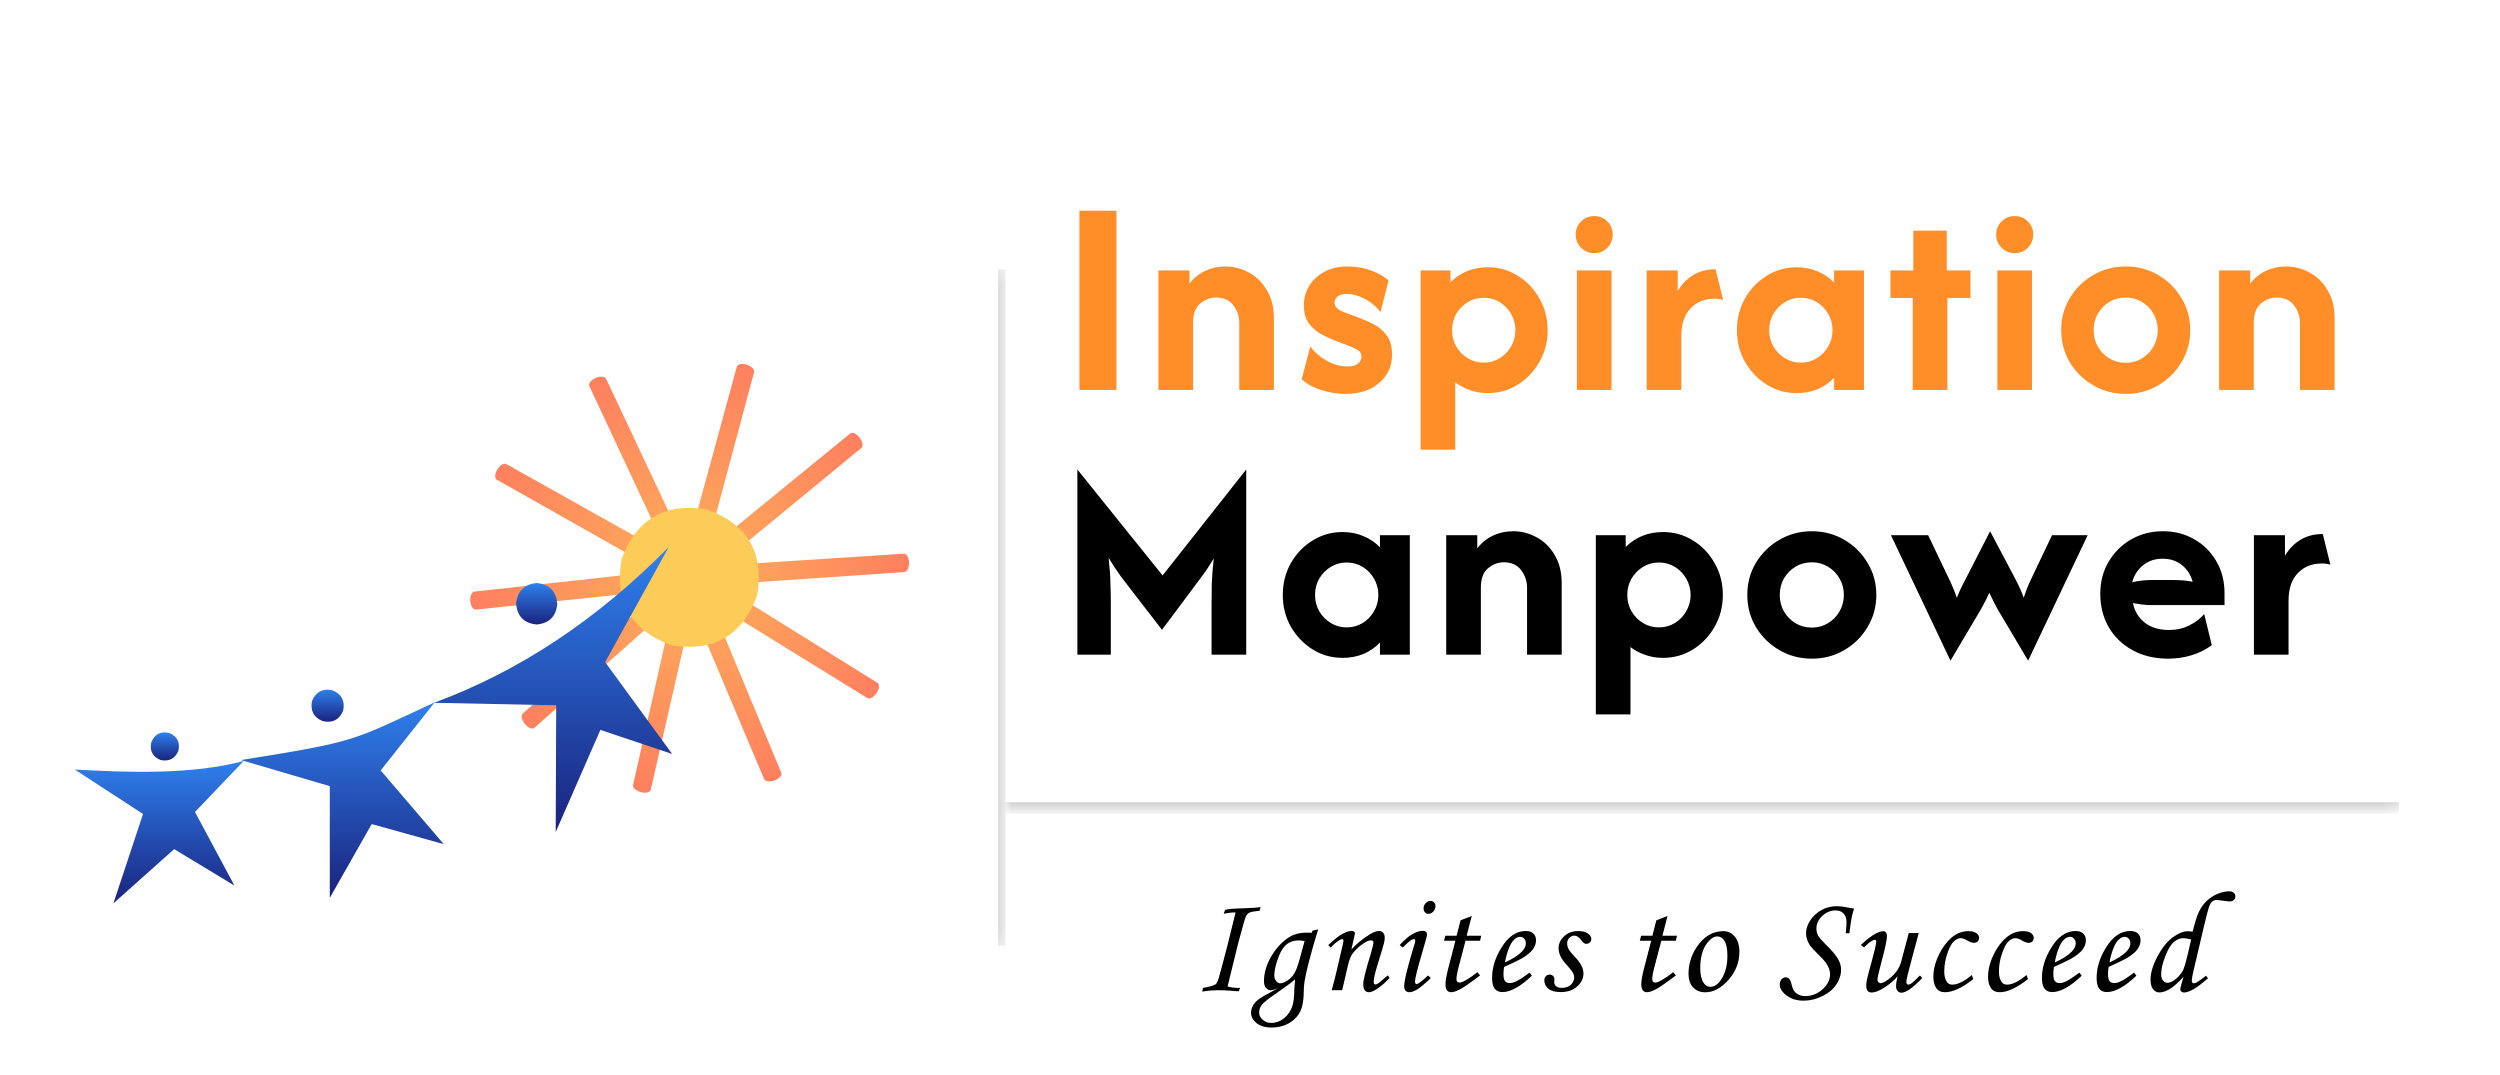 <svg width="179" height="77" viewBox="0 0 179 77" fill="none" xmlns="http://www.w3.org/2000/svg">
<mask id="path-2-inside-1_3767_22722" fill="white">
<path d="M0.164 19.285H71.736V67.714H0.164V19.285Z"/>
</mask>
<path d="M71.736 19.285H71.47V67.714H71.736H72.001V19.285H71.736Z" fill="black" fill-opacity="0.2" mask="url(#path-2-inside-1_3767_22722)"/>
<path d="M53.992 26.65L51.233 36.945L49.931 36.596L52.77 26.211C53.059 25.823 54.099 26.25 53.992 26.65Z" fill="url(#paint0_linear_3767_22722)"/>
<path d="M61.669 32.078L53.432 38.858L52.578 37.811L60.915 31.001C61.38 30.865 61.983 31.808 61.669 32.078Z" fill="url(#paint1_linear_3767_22722)"/>
<path d="M64.748 40.958L54.132 41.686L54.029 40.337L64.766 39.642C65.226 39.802 65.168 40.922 64.748 40.958Z" fill="url(#paint2_linear_3767_22722)"/>
<path d="M62.103 49.981L53.032 44.387L53.749 43.239L62.871 48.921C63.156 49.314 62.457 50.187 62.103 49.981Z" fill="url(#paint3_linear_3767_22722)"/>
<path d="M54.71 55.777L50.567 45.959L51.823 45.439L55.955 55.367C55.956 55.851 54.886 56.16 54.71 55.777Z" fill="url(#paint4_linear_3767_22722)"/>
<path d="M45.328 56.204L47.666 45.814L48.982 46.111L46.582 56.595C46.292 56.983 45.239 56.608 45.328 56.204Z" fill="url(#paint5_linear_3767_22722)"/>
<path d="M37.429 51.093L45.379 43.993L46.282 44.998L38.226 52.144C37.775 52.302 37.127 51.384 37.429 51.093Z" fill="url(#paint6_linear_3767_22722)"/>
<path d="M33.984 42.355L44.568 41.19L44.728 42.536L34.028 43.651C33.559 43.525 33.565 42.392 33.984 42.355Z" fill="url(#paint7_linear_3767_22722)"/>
<path d="M36.264 33.233L45.551 38.438L44.899 39.621L35.527 34.319C35.237 33.943 35.893 33.021 36.264 33.233Z" fill="url(#paint8_linear_3767_22722)"/>
<path d="M43.399 27.126L47.941 36.773L46.728 37.341L42.174 27.598C42.156 27.109 43.222 26.744 43.399 27.126Z" fill="url(#paint9_linear_3767_22722)"/>
<path d="M48.048 46.194C45.171 45.126 43.991 43.073 44.507 40.035C45.578 37.147 47.626 35.965 50.649 36.489C53.541 37.55 54.728 39.598 54.212 42.636C53.14 45.524 51.086 46.711 48.048 46.194Z" fill="#FDCB58"/>
<path d="M31.07 50.32C37.182 48.073 42.79 44.334 47.877 39.176L43.329 47.408L48.128 53.986L42.987 52.261L39.788 59.576L39.824 50.499L31.07 50.32Z" fill="url(#paint10_linear_3767_22722)"/>
<path d="M38.427 44.712C37.528 44.628 37.037 44.137 36.953 43.238C37.037 42.327 37.528 41.83 38.427 41.746C39.326 41.83 39.817 42.327 39.901 43.238C39.817 44.137 39.326 44.628 38.427 44.712Z" fill="url(#paint11_linear_3767_22722)"/>
<path d="M17.25 54.419C25.698 53.071 25.105 53.071 31.126 50.285L27.256 55.162L31.773 60.441L26.615 59.003L23.613 64.287L23.613 56.289L17.25 54.419Z" fill="url(#paint12_linear_3767_22722)"/>
<path d="M23.116 51.633C22.457 51.369 22.2 50.884 22.343 50.177C22.619 49.53 23.104 49.278 23.799 49.422C24.458 49.698 24.716 50.183 24.572 50.878C24.297 51.537 23.811 51.789 23.116 51.633Z" fill="url(#paint13_linear_3767_22722)"/>
<path d="M5.352 55.099C9.216 55.315 13.728 55.477 17.448 54.488L13.961 58.137L16.783 63.404L12.47 60.797L8.12 64.68L10.241 58.281L5.352 55.099Z" fill="url(#paint14_linear_3767_22722)"/>
<path d="M11.499 54.419C10.924 54.18 10.702 53.754 10.834 53.143C11.073 52.568 11.499 52.346 12.11 52.478C12.685 52.718 12.907 53.143 12.775 53.754C12.535 54.318 12.11 54.539 11.499 54.419Z" fill="url(#paint15_linear_3767_22722)"/>
<mask id="path-21-inside-2_3767_22722" fill="white">
<path d="M72 3.938H171.767V57.858H72V3.938Z"/>
</mask>
<path d="M171.767 57.858V57.44H72V57.858V58.275H171.767V57.858Z" fill="black" fill-opacity="0.2" mask="url(#path-21-inside-2_3767_22722)"/>
<path d="M77.287 27.918V15.088H79.939V27.918H77.287ZM82.943 27.918V19.365H85.167V20.305C85.471 19.906 85.846 19.602 86.293 19.393C86.74 19.184 87.219 19.079 87.733 19.079C88.341 19.079 88.906 19.227 89.429 19.521C89.961 19.807 90.389 20.23 90.712 20.79C91.045 21.341 91.211 22.011 91.211 22.8V27.918H88.731V23.128C88.731 22.653 88.588 22.23 88.303 21.859C88.018 21.489 87.609 21.303 87.077 21.303C86.649 21.303 86.264 21.451 85.922 21.745C85.59 22.03 85.423 22.482 85.423 23.1V27.918H82.943ZM96.35 28.203C95.771 28.203 95.181 28.108 94.583 27.918C93.993 27.728 93.532 27.471 93.2 27.148L93.813 24.81C94.088 25.19 94.469 25.523 94.953 25.808C95.448 26.093 95.956 26.236 96.479 26.236C96.83 26.236 97.082 26.169 97.234 26.036C97.396 25.903 97.477 25.742 97.477 25.552C97.477 25.333 97.396 25.176 97.234 25.081C97.073 24.977 96.906 24.891 96.735 24.825L95.538 24.368C95.272 24.264 94.968 24.121 94.625 23.941C94.283 23.76 93.984 23.503 93.727 23.171C93.48 22.838 93.357 22.401 93.357 21.859C93.357 21.365 93.48 20.909 93.727 20.491C93.974 20.073 94.331 19.735 94.796 19.479C95.272 19.213 95.842 19.079 96.507 19.079C97.125 19.079 97.7 19.184 98.232 19.393C98.774 19.602 99.168 19.835 99.415 20.092L98.845 22.344C98.522 21.926 98.137 21.608 97.69 21.389C97.253 21.161 96.835 21.047 96.436 21.047C96.132 21.047 95.908 21.109 95.766 21.232C95.623 21.356 95.552 21.498 95.552 21.66C95.552 21.783 95.6 21.907 95.695 22.03C95.799 22.145 95.97 22.249 96.208 22.344L97.32 22.758C97.643 22.872 97.985 23.024 98.346 23.214C98.717 23.404 99.03 23.67 99.287 24.012C99.544 24.345 99.672 24.805 99.672 25.395C99.672 26.222 99.363 26.896 98.745 27.419C98.137 27.942 97.339 28.203 96.35 28.203ZM101.716 32.195V19.365H103.854V20.206C104.186 19.873 104.576 19.612 105.023 19.422C105.479 19.232 105.978 19.137 106.52 19.137C107.318 19.137 108.04 19.341 108.686 19.75C109.333 20.149 109.846 20.69 110.226 21.375C110.616 22.059 110.811 22.814 110.811 23.641C110.811 24.468 110.616 25.224 110.226 25.908C109.846 26.583 109.333 27.124 108.686 27.533C108.04 27.942 107.318 28.146 106.52 28.146C106.063 28.146 105.641 28.075 105.251 27.932C104.861 27.799 104.51 27.614 104.196 27.376V32.195H101.716ZM106.235 25.965C106.653 25.965 107.033 25.86 107.375 25.651C107.717 25.442 107.988 25.162 108.188 24.81C108.397 24.459 108.501 24.069 108.501 23.641C108.501 23.214 108.397 22.824 108.188 22.472C107.988 22.121 107.717 21.84 107.375 21.631C107.033 21.422 106.653 21.318 106.235 21.318C105.816 21.318 105.436 21.422 105.094 21.631C104.752 21.84 104.476 22.121 104.267 22.472C104.068 22.824 103.968 23.214 103.968 23.641C103.968 24.069 104.068 24.459 104.267 24.81C104.476 25.162 104.752 25.442 105.094 25.651C105.436 25.86 105.816 25.965 106.235 25.965ZM112.905 27.918V19.365H115.385V27.918H112.905ZM114.145 18.124C113.774 18.124 113.461 17.996 113.204 17.739C112.947 17.483 112.819 17.169 112.819 16.799C112.819 16.419 112.947 16.105 113.204 15.858C113.461 15.601 113.774 15.473 114.145 15.473C114.525 15.473 114.839 15.601 115.086 15.858C115.342 16.105 115.471 16.419 115.471 16.799C115.471 17.169 115.342 17.483 115.086 17.739C114.839 17.996 114.525 18.124 114.145 18.124ZM117.902 27.918V19.365H120.126V20.833C120.421 20.339 120.791 19.959 121.238 19.692C121.694 19.417 122.226 19.279 122.835 19.279L123.376 21.474C123.196 21.417 122.991 21.389 122.763 21.389C122.051 21.389 121.476 21.622 121.038 22.087C120.601 22.544 120.383 23.199 120.383 24.055V27.918H117.902ZM128.642 28.146C127.853 28.146 127.135 27.942 126.489 27.533C125.843 27.124 125.325 26.583 124.935 25.908C124.555 25.224 124.365 24.468 124.365 23.641C124.365 22.814 124.555 22.059 124.935 21.375C125.325 20.69 125.843 20.149 126.489 19.75C127.135 19.341 127.853 19.137 128.642 19.137C129.193 19.137 129.697 19.236 130.153 19.436C130.609 19.626 130.999 19.892 131.322 20.234V19.365H133.46V27.918H131.322V27.048C130.999 27.39 130.609 27.661 130.153 27.861C129.697 28.051 129.193 28.146 128.642 28.146ZM128.941 25.965C129.359 25.965 129.739 25.86 130.081 25.651C130.424 25.442 130.694 25.162 130.894 24.81C131.103 24.459 131.208 24.069 131.208 23.641C131.208 23.214 131.103 22.824 130.894 22.472C130.694 22.121 130.424 21.84 130.081 21.631C129.739 21.422 129.359 21.318 128.941 21.318C128.523 21.318 128.143 21.422 127.801 21.631C127.458 21.84 127.183 22.121 126.974 22.472C126.774 22.824 126.674 23.214 126.674 23.641C126.674 24.069 126.774 24.459 126.974 24.81C127.183 25.162 127.458 25.442 127.801 25.651C128.143 25.86 128.523 25.965 128.941 25.965ZM136.951 27.918V21.332H135.354V19.365H136.994V16.514H139.389V19.365H141.085V21.332H139.432V27.918H136.951ZM143.013 27.918V19.365H145.493V27.918H143.013ZM144.253 18.124C143.882 18.124 143.568 17.996 143.312 17.739C143.055 17.483 142.927 17.169 142.927 16.799C142.927 16.419 143.055 16.105 143.312 15.858C143.568 15.601 143.882 15.473 144.253 15.473C144.633 15.473 144.947 15.601 145.194 15.858C145.45 16.105 145.579 16.419 145.579 16.799C145.579 17.169 145.45 17.483 145.194 17.739C144.947 17.996 144.633 18.124 144.253 18.124ZM152.201 28.203C151.355 28.203 150.581 27.999 149.878 27.59C149.174 27.181 148.614 26.63 148.195 25.936C147.787 25.243 147.582 24.478 147.582 23.641C147.582 22.796 147.787 22.03 148.195 21.346C148.614 20.652 149.174 20.101 149.878 19.692C150.581 19.284 151.355 19.079 152.201 19.079C153.057 19.079 153.831 19.284 154.525 19.692C155.228 20.101 155.784 20.652 156.193 21.346C156.611 22.03 156.82 22.796 156.82 23.641C156.82 24.478 156.611 25.243 156.193 25.936C155.784 26.63 155.228 27.181 154.525 27.59C153.831 27.999 153.057 28.203 152.201 28.203ZM152.201 25.979C152.629 25.979 153.014 25.875 153.356 25.666C153.708 25.456 153.983 25.176 154.183 24.825C154.392 24.463 154.496 24.069 154.496 23.641C154.496 23.204 154.392 22.81 154.183 22.458C153.983 22.107 153.708 21.826 153.356 21.617C153.014 21.408 152.629 21.303 152.201 21.303C151.774 21.303 151.384 21.408 151.032 21.617C150.69 21.826 150.415 22.107 150.206 22.458C150.006 22.81 149.906 23.204 149.906 23.641C149.906 24.069 150.006 24.463 150.206 24.825C150.415 25.176 150.69 25.456 151.032 25.666C151.384 25.875 151.774 25.979 152.201 25.979ZM158.89 27.918V19.365H161.114V20.305C161.418 19.906 161.793 19.602 162.24 19.393C162.687 19.184 163.167 19.079 163.68 19.079C164.288 19.079 164.854 19.227 165.376 19.521C165.908 19.807 166.336 20.23 166.659 20.79C166.992 21.341 167.158 22.011 167.158 22.8V27.918H164.678V23.128C164.678 22.653 164.535 22.23 164.25 21.859C163.965 21.489 163.556 21.303 163.024 21.303C162.596 21.303 162.212 21.451 161.869 21.745C161.537 22.03 161.37 22.482 161.37 23.1V27.918H158.89Z" fill="#FF8D28"/>
<path d="M77.14 46.875V33.617L83.242 41.201L89.229 33.617V46.875H86.748V43.197C86.748 42.779 86.753 42.309 86.763 41.786C86.782 41.263 86.829 40.664 86.905 39.99C86.611 40.484 86.325 40.911 86.05 41.273C85.784 41.634 85.537 41.966 85.308 42.27L83.199 45.093L81.018 42.27C80.799 41.985 80.538 41.643 80.234 41.244C79.939 40.835 79.654 40.403 79.378 39.947C79.454 40.641 79.497 41.249 79.507 41.772C79.525 42.294 79.535 42.769 79.535 43.197V46.875H77.14ZM96.125 47.103C95.336 47.103 94.618 46.899 93.972 46.49C93.326 46.081 92.808 45.54 92.418 44.865C92.038 44.181 91.848 43.425 91.848 42.598C91.848 41.772 92.038 41.016 92.418 40.332C92.808 39.647 93.326 39.106 93.972 38.707C94.618 38.298 95.336 38.094 96.125 38.094C96.676 38.094 97.18 38.193 97.636 38.393C98.092 38.583 98.482 38.849 98.805 39.191V38.322H100.943V46.875H98.805V46.005C98.482 46.347 98.092 46.618 97.636 46.818C97.18 47.008 96.676 47.103 96.125 47.103ZM96.424 44.922C96.842 44.922 97.222 44.817 97.565 44.608C97.907 44.399 98.178 44.119 98.377 43.767C98.586 43.416 98.691 43.026 98.691 42.598C98.691 42.171 98.586 41.781 98.377 41.429C98.178 41.078 97.907 40.797 97.565 40.588C97.222 40.379 96.842 40.275 96.424 40.275C96.006 40.275 95.626 40.379 95.284 40.588C94.942 40.797 94.666 41.078 94.457 41.429C94.257 41.781 94.158 42.171 94.158 42.598C94.158 43.026 94.257 43.416 94.457 43.767C94.666 44.119 94.942 44.399 95.284 44.608C95.626 44.817 96.006 44.922 96.424 44.922ZM103.549 46.875V38.322H105.773V39.263C106.077 38.863 106.453 38.559 106.899 38.35C107.346 38.141 107.826 38.037 108.339 38.037C108.947 38.037 109.513 38.184 110.036 38.478C110.568 38.764 110.995 39.187 111.319 39.747C111.651 40.298 111.817 40.968 111.817 41.757V46.875H109.337V42.085C109.337 41.61 109.194 41.187 108.909 40.816C108.624 40.446 108.216 40.26 107.683 40.26C107.256 40.26 106.871 40.408 106.529 40.702C106.196 40.987 106.03 41.439 106.03 42.057V46.875H103.549ZM114.261 51.152V38.322H116.4V39.163C116.732 38.83 117.122 38.569 117.569 38.379C118.025 38.189 118.524 38.094 119.065 38.094C119.864 38.094 120.586 38.298 121.232 38.707C121.879 39.106 122.392 39.647 122.772 40.332C123.162 41.016 123.356 41.772 123.356 42.598C123.356 43.425 123.162 44.181 122.772 44.865C122.392 45.54 121.879 46.081 121.232 46.49C120.586 46.899 119.864 47.103 119.065 47.103C118.609 47.103 118.186 47.032 117.797 46.889C117.407 46.756 117.055 46.571 116.742 46.333V51.152H114.261ZM118.78 44.922C119.198 44.922 119.579 44.817 119.921 44.608C120.263 44.399 120.534 44.119 120.733 43.767C120.942 43.416 121.047 43.026 121.047 42.598C121.047 42.171 120.942 41.781 120.733 41.429C120.534 41.078 120.263 40.797 119.921 40.588C119.579 40.379 119.198 40.275 118.78 40.275C118.362 40.275 117.982 40.379 117.64 40.588C117.298 40.797 117.022 41.078 116.813 41.429C116.613 41.781 116.514 42.171 116.514 42.598C116.514 43.026 116.613 43.416 116.813 43.767C117.022 44.119 117.298 44.399 117.64 44.608C117.982 44.817 118.362 44.922 118.78 44.922ZM129.726 47.16C128.88 47.16 128.105 46.956 127.402 46.547C126.699 46.139 126.138 45.587 125.72 44.894C125.311 44.2 125.107 43.435 125.107 42.598C125.107 41.752 125.311 40.987 125.72 40.303C126.138 39.609 126.699 39.058 127.402 38.65C128.105 38.241 128.88 38.037 129.726 38.037C130.581 38.037 131.356 38.241 132.049 38.65C132.753 39.058 133.309 39.609 133.717 40.303C134.136 40.987 134.345 41.752 134.345 42.598C134.345 43.435 134.136 44.2 133.717 44.894C133.309 45.587 132.753 46.139 132.049 46.547C131.356 46.956 130.581 47.16 129.726 47.16ZM129.726 44.936C130.154 44.936 130.538 44.832 130.881 44.623C131.232 44.413 131.508 44.133 131.707 43.782C131.916 43.42 132.021 43.026 132.021 42.598C132.021 42.161 131.916 41.767 131.707 41.415C131.508 41.063 131.232 40.783 130.881 40.574C130.538 40.365 130.154 40.26 129.726 40.26C129.298 40.26 128.909 40.365 128.557 40.574C128.215 40.783 127.939 41.063 127.73 41.415C127.53 41.767 127.431 42.161 127.431 42.598C127.431 43.026 127.53 43.42 127.73 43.782C127.939 44.133 128.215 44.413 128.557 44.623C128.909 44.832 129.298 44.936 129.726 44.936ZM139.654 47.303L135.391 38.322H138.057L139.369 41.073C139.492 41.311 139.616 41.572 139.739 41.857C139.863 42.133 139.986 42.446 140.11 42.798C140.243 42.465 140.371 42.175 140.495 41.928C140.628 41.672 140.756 41.425 140.88 41.187L142.491 38.037L144.159 41.187C144.273 41.396 144.391 41.629 144.515 41.886C144.648 42.142 144.776 42.446 144.9 42.798C145.023 42.418 145.142 42.095 145.256 41.828C145.38 41.562 145.499 41.311 145.613 41.073L146.924 38.322H149.476L145.214 47.303L143.261 44.01C143.108 43.763 142.966 43.511 142.833 43.254C142.7 42.998 142.567 42.727 142.434 42.441C142.31 42.727 142.177 42.998 142.035 43.254C141.901 43.511 141.759 43.763 141.607 44.01L139.654 47.303ZM155.241 47.16C154.281 47.16 153.436 46.961 152.704 46.561C151.972 46.162 151.402 45.616 150.993 44.922C150.585 44.219 150.38 43.416 150.38 42.513C150.38 41.648 150.58 40.883 150.979 40.218C151.378 39.543 151.915 39.011 152.59 38.621C153.274 38.231 154.03 38.037 154.856 38.037C155.702 38.037 156.458 38.231 157.123 38.621C157.788 39.001 158.311 39.524 158.691 40.189C159.081 40.854 159.276 41.61 159.276 42.456V43.325H154.058C153.821 43.325 153.592 43.311 153.374 43.283C153.155 43.254 152.937 43.221 152.718 43.183C152.832 43.753 153.113 44.219 153.559 44.58C154.015 44.931 154.595 45.107 155.298 45.107C155.84 45.107 156.325 44.998 156.752 44.779C157.19 44.561 157.546 44.29 157.822 43.967L158.363 46.191C157.936 46.514 157.451 46.756 156.909 46.918C156.377 47.079 155.821 47.16 155.241 47.16ZM152.661 41.686C153.136 41.581 153.602 41.529 154.058 41.529H155.569C155.835 41.529 156.087 41.539 156.325 41.558C156.562 41.577 156.786 41.61 156.995 41.657C156.852 41.144 156.591 40.74 156.211 40.446C155.84 40.151 155.379 40.004 154.828 40.004C154.305 40.004 153.849 40.156 153.459 40.46C153.079 40.755 152.813 41.163 152.661 41.686ZM161.38 46.875V38.322H163.603V39.79C163.898 39.296 164.269 38.916 164.715 38.65C165.172 38.374 165.704 38.236 166.312 38.236L166.854 40.431C166.673 40.374 166.469 40.346 166.241 40.346C165.528 40.346 164.953 40.579 164.516 41.044C164.079 41.501 163.86 42.156 163.86 43.012V46.875H161.38Z" fill="black"/>
<path d="M90.264 64.949L90.179 65.221C89.8 65.244 89.548 65.291 89.424 65.362C89.343 65.409 89.276 65.479 89.222 65.573C89.159 65.694 88.973 66.335 88.664 67.495C88.563 67.878 88.307 68.923 87.894 70.631C88.129 70.708 88.426 70.741 88.785 70.731L88.704 70.973C88.597 70.976 88.382 70.963 88.06 70.933C87.829 70.912 87.558 70.902 87.25 70.902C86.824 70.902 86.433 70.934 86.077 70.998L86.138 70.731C86.507 70.674 86.787 70.6 86.978 70.51C87.025 70.486 87.062 70.458 87.089 70.424C87.139 70.364 87.193 70.243 87.25 70.062C87.31 69.877 87.511 69.129 87.854 67.817C87.954 67.438 88.159 66.61 88.468 65.332C88.236 65.325 87.953 65.357 87.617 65.427L87.713 65.15C87.854 65.113 87.998 65.088 88.146 65.075C88.293 65.058 88.627 65.043 89.147 65.029C89.633 65.016 90.006 64.989 90.264 64.949ZM93.973 66.635L94.38 66.544C94.135 67.329 93.911 68.116 93.706 68.904C93.558 69.468 93.456 69.938 93.399 70.314C93.369 70.501 93.352 70.74 93.349 71.028C93.342 71.511 93.288 71.9 93.188 72.196C93.047 72.608 92.783 72.941 92.398 73.192C92.015 73.444 91.561 73.57 91.034 73.57C90.581 73.57 90.224 73.462 89.962 73.248C89.704 73.036 89.574 72.793 89.574 72.518C89.574 72.246 89.678 71.993 89.886 71.758C90.041 71.58 90.363 71.365 90.853 71.114C91.101 70.983 91.334 70.849 91.552 70.711C91.304 70.839 91.111 70.902 90.973 70.902C90.849 70.902 90.739 70.845 90.641 70.731C90.547 70.614 90.5 70.46 90.5 70.268C90.5 69.651 90.683 69.039 91.049 68.431C91.418 67.821 91.861 67.363 92.377 67.058C92.696 66.87 93.095 66.776 93.575 66.776C93.669 66.776 93.785 66.779 93.922 66.786L93.973 66.635ZM93.409 67.38C93.248 67.35 93.106 67.334 92.981 67.334C92.663 67.334 92.389 67.418 92.161 67.586C91.933 67.754 91.738 68.035 91.577 68.431C91.353 68.992 91.24 69.463 91.24 69.846C91.24 70.003 91.284 70.136 91.371 70.243C91.462 70.35 91.562 70.404 91.673 70.404C91.807 70.404 91.973 70.34 92.171 70.213C92.369 70.082 92.53 69.919 92.654 69.725C92.782 69.53 92.911 69.195 93.042 68.718L93.409 67.38ZM92.725 70.122C92.497 70.327 92.057 70.654 91.406 71.104C90.832 71.493 90.48 71.773 90.349 71.944C90.219 72.118 90.153 72.303 90.153 72.498C90.153 72.689 90.237 72.86 90.405 73.011C90.576 73.165 90.782 73.242 91.024 73.242C91.252 73.242 91.473 73.185 91.688 73.071C91.903 72.961 92.089 72.798 92.247 72.583C92.408 72.372 92.518 72.132 92.579 71.864C92.639 71.595 92.671 71.24 92.674 70.797C92.678 70.699 92.695 70.475 92.725 70.122ZM95.276 67.848L95.105 67.671C95.534 67.262 95.876 66.99 96.131 66.856C96.386 66.722 96.604 66.655 96.785 66.655C96.856 66.655 96.911 66.67 96.951 66.7C96.992 66.731 97.012 66.766 97.012 66.806C97.012 66.836 97.004 66.89 96.987 66.967L96.76 67.978C97.103 67.599 97.532 67.246 98.049 66.917C98.324 66.746 98.55 66.66 98.728 66.66C98.859 66.66 98.961 66.702 99.035 66.786C99.109 66.87 99.146 66.99 99.146 67.148C99.146 67.252 99.131 67.37 99.1 67.5C99.047 67.719 98.906 68.193 98.678 68.925C98.463 69.609 98.356 70.064 98.356 70.288C98.356 70.356 98.366 70.406 98.386 70.439C98.406 70.473 98.434 70.49 98.471 70.49C98.569 70.49 98.721 70.396 98.929 70.208C99.077 70.074 99.225 69.95 99.372 69.835L99.498 70.017C99.189 70.359 98.869 70.634 98.537 70.842C98.325 70.976 98.151 71.043 98.013 71.043C97.886 71.043 97.787 70.996 97.716 70.902C97.646 70.812 97.611 70.662 97.611 70.454C97.611 70.156 97.797 69.413 98.169 68.225C98.284 67.802 98.341 67.556 98.341 67.485C98.341 67.381 98.278 67.329 98.154 67.329C98.02 67.329 97.847 67.4 97.636 67.541C97.321 67.749 97.057 67.994 96.846 68.275C96.712 68.457 96.599 68.745 96.509 69.141L96.101 70.897H95.351C95.492 70.394 95.615 69.913 95.719 69.453L96.166 67.541C96.183 67.463 96.192 67.408 96.192 67.375C96.192 67.284 96.158 67.239 96.091 67.239C96.037 67.239 95.96 67.274 95.859 67.344C95.651 67.482 95.457 67.65 95.276 67.848ZM102.421 64.506C102.525 64.506 102.611 64.541 102.678 64.612C102.745 64.679 102.779 64.766 102.779 64.874C102.779 65.021 102.727 65.152 102.623 65.266C102.522 65.377 102.408 65.432 102.28 65.432C102.18 65.432 102.096 65.397 102.029 65.326C101.962 65.256 101.928 65.164 101.928 65.05C101.928 64.899 101.977 64.771 102.074 64.667C102.171 64.56 102.287 64.506 102.421 64.506ZM100.439 67.838L100.217 67.666C100.553 67.297 100.858 67.036 101.133 66.881C101.412 66.724 101.648 66.645 101.843 66.645C101.95 66.645 102.032 66.668 102.089 66.715C102.146 66.762 102.175 66.826 102.175 66.907C102.175 67.004 102.066 67.417 101.848 68.145C101.492 69.336 101.314 70.053 101.314 70.299C101.314 70.345 101.326 70.386 101.349 70.419C101.373 70.449 101.398 70.465 101.425 70.465C101.532 70.465 101.807 70.257 102.25 69.841L102.447 70.032C101.987 70.465 101.651 70.741 101.44 70.862C101.229 70.983 101.056 71.043 100.922 71.043C100.804 71.043 100.71 71.006 100.64 70.933C100.573 70.859 100.539 70.756 100.539 70.626C100.539 70.206 100.791 69.181 101.294 67.551C101.318 67.474 101.329 67.405 101.329 67.344C101.329 67.277 101.299 67.244 101.239 67.244C101.172 67.244 101.095 67.271 101.007 67.324C100.923 67.378 100.734 67.549 100.439 67.838ZM104.575 65.895L105.375 65.588L105.013 66.997H106.054L105.974 67.355H104.932L104.489 69.04C104.352 69.547 104.283 69.899 104.283 70.097C104.283 70.188 104.301 70.253 104.338 70.293C104.379 70.334 104.432 70.354 104.499 70.354C104.603 70.354 104.763 70.292 104.977 70.168C105.259 70.003 105.528 69.817 105.783 69.609L105.974 69.841C105.239 70.394 104.748 70.733 104.499 70.857C104.251 70.981 104.051 71.043 103.901 71.043C103.776 71.043 103.677 70.998 103.604 70.907C103.533 70.817 103.498 70.669 103.498 70.465C103.498 70.223 103.562 69.854 103.689 69.357L104.207 67.355H103.392L103.483 66.997H104.293L104.575 65.895ZM109.516 69.639L109.682 69.861C108.86 70.642 108.156 71.033 107.569 71.033C107.331 71.033 107.148 70.953 107.02 70.792C106.896 70.631 106.834 70.372 106.834 70.017C106.834 69.299 107.052 68.584 107.488 67.873C107.978 67.064 108.563 66.66 109.245 66.66C109.483 66.66 109.664 66.72 109.788 66.841C109.916 66.959 109.979 67.121 109.979 67.329C109.979 67.547 109.904 67.762 109.753 67.974C109.602 68.185 109.332 68.405 108.943 68.633C108.748 68.743 108.332 68.943 107.695 69.232C107.664 69.413 107.649 69.585 107.649 69.75C107.649 69.988 107.686 70.154 107.76 70.248C107.837 70.342 107.948 70.389 108.092 70.389C108.23 70.389 108.381 70.35 108.545 70.273C108.766 70.169 109.09 69.958 109.516 69.639ZM107.755 68.909C108.295 68.668 108.701 68.408 108.973 68.129C109.157 67.935 109.25 67.742 109.25 67.551C109.25 67.406 109.211 67.292 109.134 67.209C109.06 67.121 108.963 67.078 108.842 67.078C108.718 67.078 108.597 67.125 108.48 67.219C108.322 67.343 108.189 67.531 108.082 67.782C107.928 68.151 107.819 68.527 107.755 68.909ZM113.003 66.665C113.302 66.665 113.532 66.724 113.693 66.841C113.857 66.955 113.939 67.088 113.939 67.239C113.939 67.329 113.904 67.408 113.834 67.475C113.767 67.542 113.684 67.576 113.587 67.576C113.523 67.576 113.468 67.562 113.421 67.536C113.374 67.505 113.307 67.433 113.22 67.319C113.055 67.101 112.893 66.992 112.732 66.992C112.594 66.992 112.472 67.046 112.364 67.153C112.26 67.257 112.208 67.388 112.208 67.546C112.208 67.683 112.242 67.817 112.309 67.948C112.376 68.076 112.545 68.284 112.817 68.572C113.19 68.968 113.376 69.344 113.376 69.7C113.376 70.055 113.225 70.367 112.923 70.636C112.621 70.901 112.232 71.033 111.755 71.033C111.356 71.033 111.059 70.953 110.865 70.792C110.67 70.627 110.573 70.426 110.573 70.188C110.573 70.07 110.61 69.973 110.683 69.896C110.757 69.819 110.848 69.78 110.955 69.78C111.049 69.78 111.13 69.812 111.197 69.876C111.264 69.936 111.297 70.008 111.297 70.092C111.297 70.126 111.294 70.169 111.287 70.223C111.284 70.267 111.282 70.303 111.282 70.334C111.282 70.444 111.329 70.538 111.423 70.615C111.514 70.693 111.638 70.731 111.796 70.731C111.977 70.731 112.136 70.701 112.274 70.641C112.411 70.577 112.519 70.483 112.596 70.359C112.673 70.231 112.711 70.106 112.711 69.981C112.711 69.861 112.675 69.74 112.601 69.619C112.53 69.498 112.369 69.299 112.118 69.02C111.769 68.631 111.594 68.257 111.594 67.898C111.594 67.569 111.727 67.282 111.992 67.037C112.257 66.789 112.594 66.665 113.003 66.665ZM118.594 65.895L119.394 65.588L119.031 66.997H120.073L119.993 67.355H118.951L118.508 69.04C118.37 69.547 118.302 69.899 118.302 70.097C118.302 70.188 118.32 70.253 118.357 70.293C118.397 70.334 118.451 70.354 118.518 70.354C118.622 70.354 118.781 70.292 118.996 70.168C119.278 70.003 119.546 69.817 119.801 69.609L119.993 69.841C119.258 70.394 118.766 70.733 118.518 70.857C118.27 70.981 118.07 71.043 117.919 71.043C117.795 71.043 117.696 70.998 117.622 70.907C117.552 70.817 117.517 70.669 117.517 70.465C117.517 70.223 117.58 69.854 117.708 69.357L118.226 67.355H117.411L117.502 66.997H118.312L118.594 65.895ZM123.394 66.67C123.723 66.67 123.996 66.801 124.214 67.063C124.432 67.324 124.541 67.688 124.541 68.155C124.541 68.899 124.28 69.569 123.756 70.163C123.233 70.753 122.679 71.048 122.096 71.048C121.737 71.048 121.447 70.931 121.225 70.696C121.007 70.461 120.898 70.141 120.898 69.735C120.898 69.03 121.099 68.379 121.502 67.782C122.009 67.041 122.639 66.67 123.394 66.67ZM122.966 67.047C122.681 67.047 122.404 67.252 122.136 67.662C121.871 68.067 121.738 68.629 121.738 69.347C121.738 69.784 121.821 70.127 121.985 70.379C122.106 70.564 122.267 70.656 122.468 70.656C122.75 70.656 123.007 70.481 123.238 70.132C123.533 69.68 123.681 69.118 123.681 68.447C123.681 67.943 123.612 67.584 123.475 67.37C123.34 67.155 123.171 67.047 122.966 67.047ZM132.416 66.821H132.155C132.192 66.469 132.21 66.202 132.21 66.021C132.21 65.763 132.14 65.56 131.999 65.412C131.861 65.261 131.673 65.186 131.435 65.186C131.066 65.186 130.744 65.32 130.469 65.588C130.194 65.853 130.056 66.152 130.056 66.484C130.056 66.662 130.093 66.823 130.167 66.967C130.244 67.111 130.412 67.313 130.67 67.571C131.143 68.034 131.454 68.396 131.601 68.658C131.749 68.92 131.823 69.174 131.823 69.423C131.823 69.788 131.71 70.141 131.485 70.48C131.264 70.819 130.935 71.097 130.499 71.315C130.066 71.536 129.608 71.647 129.125 71.647C128.649 71.647 128.246 71.523 127.917 71.275C127.592 71.026 127.429 70.765 127.429 70.49C127.429 70.342 127.471 70.22 127.555 70.122C127.642 70.025 127.741 69.976 127.852 69.976C127.966 69.976 128.06 70.022 128.134 70.112C128.181 70.166 128.228 70.287 128.275 70.475C128.328 70.703 128.394 70.867 128.471 70.968C128.548 71.072 128.654 71.156 128.788 71.219C128.926 71.287 129.075 71.32 129.236 71.32C129.716 71.32 130.135 71.159 130.494 70.837C130.853 70.511 131.033 70.153 131.033 69.76C131.033 69.626 131.009 69.493 130.962 69.362C130.918 69.228 130.836 69.077 130.715 68.909C130.632 68.795 130.445 68.594 130.157 68.306C129.872 68.024 129.692 67.831 129.618 67.727C129.514 67.576 129.437 67.425 129.387 67.274C129.337 67.12 129.311 66.967 129.311 66.816C129.311 66.511 129.414 66.204 129.618 65.895C129.823 65.586 130.088 65.341 130.414 65.16C130.742 64.976 131.115 64.884 131.531 64.884C131.739 64.884 131.995 64.915 132.301 64.979C132.475 65.013 132.626 65.038 132.754 65.055C132.68 65.273 132.623 65.479 132.582 65.674C132.542 65.865 132.487 66.247 132.416 66.821ZM136.668 66.806H137.383L136.91 68.562C136.632 69.582 136.492 70.163 136.492 70.303C136.492 70.367 136.507 70.416 136.538 70.449C136.568 70.483 136.601 70.5 136.638 70.5C136.695 70.5 136.762 70.475 136.84 70.424C136.95 70.347 137.16 70.153 137.469 69.841L137.635 70.027C136.96 70.728 136.464 71.079 136.145 71.079C136.038 71.079 135.945 71.037 135.868 70.953C135.794 70.872 135.758 70.756 135.758 70.605C135.758 70.431 135.794 70.198 135.868 69.906C135.57 70.248 135.201 70.548 134.761 70.807C134.469 70.978 134.216 71.063 134.001 71.063C133.884 71.063 133.792 71.025 133.724 70.948C133.657 70.871 133.624 70.748 133.624 70.58C133.624 70.449 133.639 70.308 133.669 70.157C133.713 69.946 133.823 69.522 134.001 68.884C134.226 68.076 134.338 67.591 134.338 67.43C134.338 67.336 134.305 67.289 134.238 67.289C134.177 67.289 134.095 67.321 133.991 67.385C133.887 67.445 133.709 67.594 133.458 67.833L133.236 67.656C133.686 67.254 134.028 66.99 134.263 66.866C134.501 66.739 134.692 66.675 134.837 66.675C134.917 66.675 134.983 66.705 135.033 66.766C135.083 66.823 135.108 66.913 135.108 67.037C135.108 67.269 134.988 67.838 134.746 68.743C134.531 69.559 134.424 70.023 134.424 70.137C134.424 70.208 134.446 70.268 134.489 70.319C134.536 70.369 134.587 70.394 134.64 70.394C134.828 70.394 135.095 70.24 135.441 69.931C135.786 69.619 136.013 69.265 136.12 68.869L136.668 66.806ZM141.182 69.81L141.288 70.102C140.489 70.73 139.815 71.043 139.265 71.043C138.973 71.043 138.76 70.939 138.626 70.731C138.495 70.523 138.429 70.26 138.429 69.941C138.429 69.411 138.57 68.866 138.852 68.306C139.134 67.745 139.476 67.316 139.879 67.017C140.194 66.786 140.55 66.67 140.946 66.67C141.194 66.67 141.382 66.717 141.509 66.811C141.637 66.905 141.7 67.019 141.7 67.153C141.7 67.257 141.667 67.343 141.6 67.41C141.533 67.474 141.439 67.505 141.318 67.505C141.201 67.505 141.05 67.452 140.865 67.344C140.674 67.23 140.514 67.173 140.387 67.173C140.223 67.173 140.058 67.249 139.894 67.4C139.733 67.547 139.578 67.836 139.431 68.265C139.283 68.695 139.209 69.126 139.209 69.559C139.209 69.877 139.271 70.124 139.396 70.299C139.486 70.433 139.614 70.5 139.778 70.5C140.171 70.5 140.639 70.27 141.182 69.81ZM145.097 69.81L145.203 70.102C144.404 70.73 143.73 71.043 143.18 71.043C142.888 71.043 142.675 70.939 142.54 70.731C142.41 70.523 142.344 70.26 142.344 69.941C142.344 69.411 142.485 68.866 142.767 68.306C143.049 67.745 143.391 67.316 143.794 67.017C144.109 66.786 144.465 66.67 144.86 66.67C145.109 66.67 145.297 66.717 145.424 66.811C145.552 66.905 145.615 67.019 145.615 67.153C145.615 67.257 145.582 67.343 145.515 67.41C145.448 67.474 145.354 67.505 145.233 67.505C145.115 67.505 144.964 67.452 144.78 67.344C144.589 67.23 144.429 67.173 144.302 67.173C144.137 67.173 143.973 67.249 143.809 67.4C143.648 67.547 143.493 67.836 143.346 68.265C143.198 68.695 143.124 69.126 143.124 69.559C143.124 69.877 143.186 70.124 143.31 70.299C143.401 70.433 143.528 70.5 143.693 70.5C144.085 70.5 144.553 70.27 145.097 69.81ZM148.886 69.639L149.052 69.861C148.23 70.642 147.525 71.033 146.938 71.033C146.7 71.033 146.517 70.953 146.39 70.792C146.266 70.631 146.204 70.372 146.204 70.017C146.204 69.299 146.422 68.584 146.858 67.873C147.348 67.064 147.933 66.66 148.614 66.66C148.852 66.66 149.034 66.72 149.158 66.841C149.285 66.959 149.349 67.121 149.349 67.329C149.349 67.547 149.273 67.762 149.122 67.974C148.971 68.185 148.701 68.405 148.312 68.633C148.118 68.743 147.702 68.943 147.064 69.232C147.034 69.413 147.019 69.585 147.019 69.75C147.019 69.988 147.056 70.154 147.13 70.248C147.207 70.342 147.317 70.389 147.462 70.389C147.599 70.389 147.75 70.35 147.915 70.273C148.136 70.169 148.46 69.958 148.886 69.639ZM147.125 68.909C147.665 68.668 148.071 68.408 148.342 68.129C148.527 67.935 148.619 67.742 148.619 67.551C148.619 67.406 148.581 67.292 148.503 67.209C148.43 67.121 148.332 67.078 148.212 67.078C148.087 67.078 147.967 67.125 147.849 67.219C147.692 67.343 147.559 67.531 147.452 67.782C147.297 68.151 147.188 68.527 147.125 68.909ZM152.801 69.639L152.967 69.861C152.145 70.642 151.44 71.033 150.853 71.033C150.615 71.033 150.432 70.953 150.305 70.792C150.181 70.631 150.118 70.372 150.118 70.017C150.118 69.299 150.337 68.584 150.773 67.873C151.263 67.064 151.848 66.66 152.529 66.66C152.767 66.66 152.948 66.72 153.073 66.841C153.2 66.959 153.264 67.121 153.264 67.329C153.264 67.547 153.188 67.762 153.037 67.974C152.886 68.185 152.616 68.405 152.227 68.633C152.032 68.743 151.616 68.943 150.979 69.232C150.949 69.413 150.934 69.585 150.934 69.75C150.934 69.988 150.971 70.154 151.044 70.248C151.122 70.342 151.232 70.389 151.377 70.389C151.514 70.389 151.665 70.35 151.829 70.273C152.051 70.169 152.375 69.958 152.801 69.639ZM151.039 68.909C151.58 68.668 151.985 68.408 152.257 68.129C152.442 67.935 152.534 67.742 152.534 67.551C152.534 67.406 152.495 67.292 152.418 67.209C152.344 67.121 152.247 67.078 152.126 67.078C152.002 67.078 151.881 67.125 151.764 67.219C151.606 67.343 151.474 67.531 151.367 67.782C151.212 68.151 151.103 68.527 151.039 68.909ZM157.954 69.861L158.094 70.052C157.645 70.431 157.311 70.683 157.093 70.807C156.791 70.978 156.553 71.063 156.378 71.063C156.298 71.063 156.232 71.04 156.182 70.993C156.132 70.949 156.107 70.899 156.107 70.842C156.107 70.785 156.125 70.691 156.162 70.56L156.338 69.946C155.936 70.379 155.6 70.672 155.332 70.827C155.063 70.981 154.822 71.058 154.607 71.058C154.429 71.058 154.28 70.981 154.159 70.827C154.038 70.669 153.978 70.439 153.978 70.137C153.978 69.661 154.141 69.114 154.466 68.497C154.795 67.876 155.159 67.418 155.558 67.123C155.961 66.824 156.328 66.675 156.66 66.675C156.734 66.675 156.845 66.687 156.992 66.71C157.15 66.056 157.301 65.58 157.445 65.281C157.59 64.979 157.776 64.719 158.004 64.501C158.232 64.283 158.492 64.115 158.784 63.998C159.079 63.877 159.354 63.817 159.609 63.817C159.743 63.817 159.851 63.852 159.931 63.922C160.012 63.993 160.052 64.082 160.052 64.189C160.052 64.293 160.015 64.379 159.941 64.446C159.868 64.51 159.767 64.541 159.639 64.541C159.556 64.541 159.4 64.525 159.171 64.491C158.943 64.457 158.787 64.441 158.703 64.441C158.586 64.441 158.482 64.478 158.391 64.551C158.304 64.622 158.22 64.776 158.14 65.014C158.086 65.165 157.964 65.647 157.772 66.459L157.058 69.498C156.974 69.857 156.932 70.096 156.932 70.213C156.932 70.34 156.981 70.404 157.078 70.404C157.138 70.404 157.209 70.382 157.289 70.339C157.403 70.275 157.625 70.116 157.954 69.861ZM156.887 67.264C156.618 67.204 156.429 67.173 156.318 67.173C156.093 67.173 155.873 67.262 155.659 67.44C155.444 67.615 155.236 67.955 155.035 68.462C154.837 68.968 154.738 69.409 154.738 69.785C154.738 69.956 154.783 70.097 154.874 70.208C154.968 70.315 155.073 70.369 155.191 70.369C155.332 70.369 155.493 70.307 155.674 70.183C155.932 69.998 156.137 69.773 156.288 69.508C156.378 69.341 156.501 68.93 156.655 68.275L156.887 67.264Z" fill="black"/>
<defs>
<linearGradient id="paint0_linear_3767_22722" x1="70.397" y1="55.798" x2="76.8" y2="31.899" gradientUnits="userSpaceOnUse">
<stop stop-color="#FDCB58"/>
<stop offset="1" stop-color="#FF7E5F"/>
</linearGradient>
<linearGradient id="paint1_linear_3767_22722" x1="58.07" y1="65.335" x2="77.17" y2="49.607" gradientUnits="userSpaceOnUse">
<stop stop-color="#FDCB58"/>
<stop offset="1" stop-color="#FF7E5F"/>
</linearGradient>
<linearGradient id="paint2_linear_3767_22722" x1="42.508" y1="65.933" x2="67.192" y2="64.234" gradientUnits="userSpaceOnUse">
<stop stop-color="#FDCB58"/>
<stop offset="1" stop-color="#FF7E5F"/>
</linearGradient>
<linearGradient id="paint3_linear_3767_22722" x1="29.487" y1="57.372" x2="50.562" y2="70.335" gradientUnits="userSpaceOnUse">
<stop stop-color="#FDCB58"/>
<stop offset="1" stop-color="#FF7E5F"/>
</linearGradient>
<linearGradient id="paint4_linear_3767_22722" x1="23.871" y1="42.842" x2="33.489" y2="65.638" gradientUnits="userSpaceOnUse">
<stop stop-color="#FDCB58"/>
<stop offset="1" stop-color="#FF7E5F"/>
</linearGradient>
<linearGradient id="paint5_linear_3767_22722" x1="27.742" y1="27.751" x2="22.322" y2="51.892" gradientUnits="userSpaceOnUse">
<stop stop-color="#FDCB58"/>
<stop offset="1" stop-color="#FF7E5F"/>
</linearGradient>
<linearGradient id="paint6_linear_3767_22722" x1="39.66" y1="17.721" x2="21.219" y2="34.217" gradientUnits="userSpaceOnUse">
<stop stop-color="#FDCB58"/>
<stop offset="1" stop-color="#FF7E5F"/>
</linearGradient>
<linearGradient id="paint7_linear_3767_22722" x1="55.192" y1="16.486" x2="30.598" y2="19.195" gradientUnits="userSpaceOnUse">
<stop stop-color="#FDCB58"/>
<stop offset="1" stop-color="#FF7E5F"/>
</linearGradient>
<linearGradient id="paint8_linear_3767_22722" x1="68.553" y1="24.506" x2="46.964" y2="12.417" gradientUnits="userSpaceOnUse">
<stop stop-color="#FDCB58"/>
<stop offset="1" stop-color="#FF7E5F"/>
</linearGradient>
<linearGradient id="paint9_linear_3767_22722" x1="74.752" y1="38.793" x2="64.208" y2="16.41" gradientUnits="userSpaceOnUse">
<stop stop-color="#FDCB58"/>
<stop offset="1" stop-color="#FF7E5F"/>
</linearGradient>
<linearGradient id="paint10_linear_3767_22722" x1="39.599" y1="39.176" x2="39.599" y2="59.576" gradientUnits="userSpaceOnUse">
<stop stop-color="#2F80ED"/>
<stop offset="1" stop-color="#1A237E"/>
</linearGradient>
<linearGradient id="paint11_linear_3767_22722" x1="38.427" y1="41.746" x2="38.427" y2="44.712" gradientUnits="userSpaceOnUse">
<stop stop-color="#2F80ED"/>
<stop offset="1" stop-color="#1A237E"/>
</linearGradient>
<linearGradient id="paint12_linear_3767_22722" x1="24.512" y1="50.285" x2="24.512" y2="64.287" gradientUnits="userSpaceOnUse">
<stop stop-color="#2F80ED"/>
<stop offset="1" stop-color="#1A237E"/>
</linearGradient>
<linearGradient id="paint13_linear_3767_22722" x1="23.458" y1="49.383" x2="23.458" y2="51.678" gradientUnits="userSpaceOnUse">
<stop stop-color="#2F80ED"/>
<stop offset="1" stop-color="#1A237E"/>
</linearGradient>
<linearGradient id="paint14_linear_3767_22722" x1="11.4" y1="54.488" x2="11.4" y2="64.68" gradientUnits="userSpaceOnUse">
<stop stop-color="#2F80ED"/>
<stop offset="1" stop-color="#1A237E"/>
</linearGradient>
<linearGradient id="paint15_linear_3767_22722" x1="11.804" y1="52.441" x2="11.804" y2="54.451" gradientUnits="userSpaceOnUse">
<stop stop-color="#2F80ED"/>
<stop offset="1" stop-color="#1A237E"/>
</linearGradient>
</defs>
</svg>
